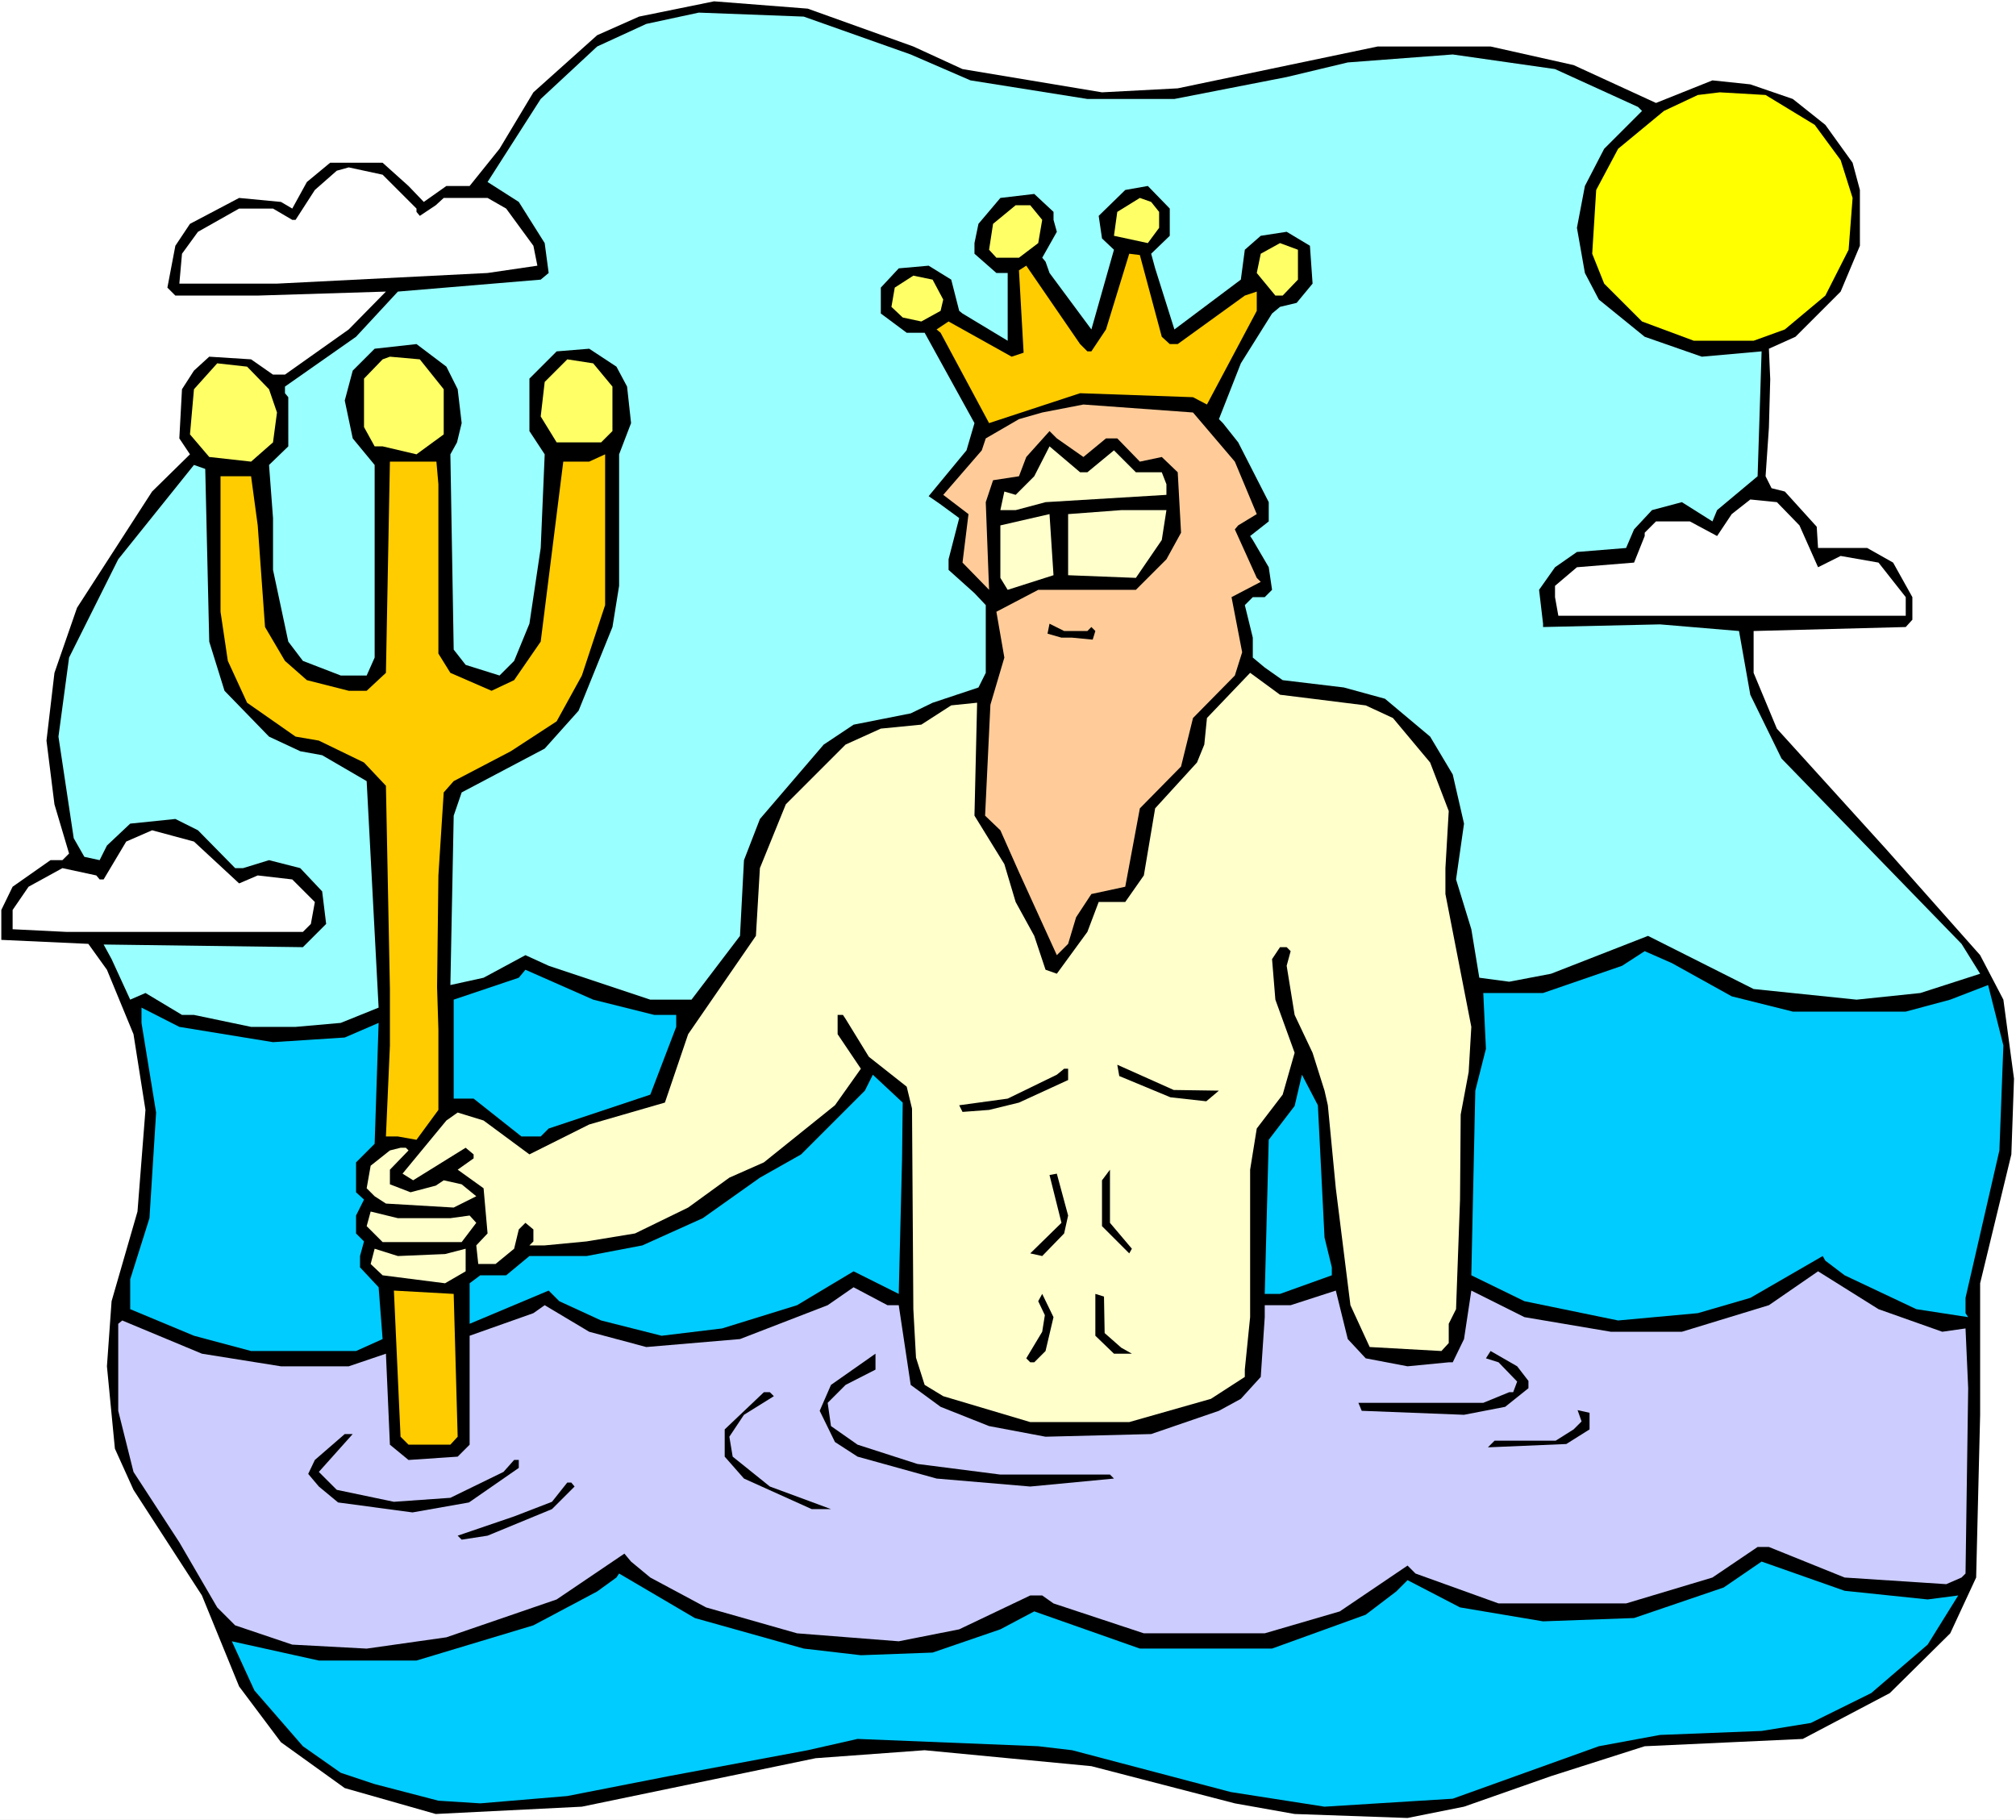 <?xml version="1.0" encoding="UTF-8" standalone="no"?>
<svg
   version="1.0"
   width="129.766mm"
   height="117.15mm"
   id="svg46"
   sodipodi:docname="King of the Sea 2.wmf"
   xmlns:inkscape="http://www.inkscape.org/namespaces/inkscape"
   xmlns:sodipodi="http://sodipodi.sourceforge.net/DTD/sodipodi-0.dtd"
   xmlns="http://www.w3.org/2000/svg"
   xmlns:svg="http://www.w3.org/2000/svg">
  <rect width="100%" height="100%" fill="#808080" stroke="none"/>
  <sodipodi:namedview
     id="namedview46"
     pagecolor="#ffffff"
     bordercolor="#000000"
     borderopacity="0.25"
     inkscape:showpageshadow="2"
     inkscape:pageopacity="0.0"
     inkscape:pagecheckerboard="0"
     inkscape:deskcolor="#d1d1d1"
     inkscape:document-units="mm" />
  <defs
     id="defs1">
    <pattern
       id="WMFhbasepattern"
       patternUnits="userSpaceOnUse"
       width="6"
       height="6"
       x="0"
       y="0" />
  </defs>
  <path
     style="fill:#ffffff;fill-opacity:1;fill-rule:evenodd;stroke:none"
     d="M 0,442.772 H 490.455 V 0 H 0 Z"
     id="path1" />
  <path
     style="fill:#000000;fill-opacity:1;fill-rule:evenodd;stroke:none"
     d="m 222.2,11.312 11.958,5.494 33.936,5.656 18.422,-0.97 48.642,-10.181 h 27.472 l 20.2,4.525 20.038,9.211 13.736,-5.494 9.211,0.97 10.342,3.555 7.918,6.302 6.626,9.211 1.778,6.625 v 13.574 l -4.686,11.15 -10.989,10.989 -6.464,2.909 0.323,7.433 -0.323,11.796 -0.808,11.796 1.454,2.909 3.232,0.808 7.757,8.565 0.323,5.171 h 11.958 l 6.302,3.555 4.686,8.403 v 5.494 l -1.616,1.778 -37.006,0.97 v 10.181 l 5.656,13.574 26.664,29.41 22.786,25.694 5.656,10.827 2.586,19.23 -0.646,18.422 -7.595,31.35 v 31.996 l -0.97,39.591 -6.302,13.574 -14.706,14.544 -21.17,11.15 -38.461,1.778 -22.786,7.272 -21.17,7.433 -13.736,2.747 -27.472,-0.97 -14.544,-2.586 -34.906,-9.049 -40.562,-3.878 -26.502,1.939 -56.883,11.796 -35.552,1.778 -22.139,-6.302 -15.514,-11.15 -10.181,-13.574 -9.05,-22.139 -16.645,-25.694 -4.525,-10.019 -1.939,-20.038 1.131,-15.836 6.302,-21.815 1.939,-24.724 -2.909,-18.422 -6.464,-15.675 -4.525,-6.302 -21.17,-0.97 v -7.272 l 2.747,-5.656 9.211,-6.464 h 2.909 l 1.616,-1.616 -3.555,-11.958 -1.939,-15.513 1.939,-16.483 5.494,-15.836 18.261,-28.279 9.211,-9.049 -2.586,-3.878 0.646,-11.958 2.909,-4.525 3.717,-3.394 10.181,0.646 5.333,3.717 h 2.909 l 15.514,-10.989 9.05,-9.211 -31.189,0.97 H 42.662 l -1.939,-1.939 1.939,-10.181 3.555,-5.333 11.958,-6.302 10.181,0.97 2.747,1.616 3.555,-6.464 5.656,-4.686 h 12.766 l 6.302,5.656 3.717,3.878 5.494,-3.878 h 5.656 l 7.272,-9.049 8.242,-13.736 L 145.278,8.565 155.459,4.04 173.72,0.323 196.505,2.101 Z"
     id="path2" />
  <path
     style="fill:#99ffff;fill-opacity:1;fill-rule:evenodd;stroke:none"
     d="m 221.553,13.251 14.544,6.302 28.442,4.525 h 21.17 l 27.31,-5.333 14.867,-3.555 25.533,-1.939 24.886,3.555 20.2,9.211 0.97,0.97 -9.211,9.211 -4.686,9.049 -1.939,10.181 1.939,10.989 3.394,6.464 11.15,9.049 13.898,4.848 14.544,-1.293 -0.97,30.38 -9.858,8.241 -1.131,2.747 -7.434,-4.686 -7.272,1.939 -4.363,4.686 -1.939,4.525 -11.958,0.97 -5.333,3.717 -3.878,5.494 0.97,8.241 v 0.808 l 28.442,-0.646 19.23,1.616 2.747,15.513 7.595,15.513 43.794,45.085 4.525,7.272 -14.544,4.686 -15.514,1.616 -25.048,-2.586 -25.694,-12.928 -23.594,9.211 -10.181,1.939 -7.272,-0.97 -1.939,-11.796 -3.717,-12.12 1.939,-13.574 -2.747,-11.958 -5.494,-9.211 -10.989,-9.211 -10.019,-2.747 -14.867,-1.778 -4.363,-3.07 -2.909,-2.424 v -4.848 l -1.939,-7.918 1.939,-1.939 h 2.909 l 1.778,-1.778 -0.808,-5.494 -3.878,-6.625 -0.646,-0.97 4.525,-3.555 v -4.686 l -7.434,-14.544 -3.717,-4.686 -0.97,-0.97 5.333,-13.574 7.595,-12.12 1.939,-1.616 4.04,-0.97 3.878,-4.686 -0.646,-9.211 -5.656,-3.394 -6.302,0.97 -3.878,3.394 -0.97,7.272 -16.16,12.12 -4.686,-14.867 -0.97,-3.555 4.525,-4.363 v -6.625 l -5.333,-5.494 -5.494,0.97 -6.464,6.302 0.808,5.494 2.909,2.747 -5.494,19.391 -10.181,-13.736 -0.97,-2.747 -0.808,-0.97 3.555,-6.302 -0.808,-2.909 v -1.939 l -4.686,-4.363 -8.242,0.97 -5.333,6.302 -0.97,4.686 v 2.586 l 5.333,4.686 h 2.747 v 16.483 l -10.989,-6.625 -0.808,-0.646 -1.939,-7.595 -5.494,-3.394 -7.272,0.646 -4.363,4.686 v 6.302 l 6.302,4.686 h 4.363 l 12.12,21.977 -1.939,6.625 -9.211,11.15 2.586,1.778 4.848,3.555 -2.586,10.019 v 2.586 l 6.302,5.656 2.747,2.909 v 16.483 l -1.778,3.555 -11.15,3.717 -5.333,2.586 -13.898,2.747 -7.272,4.848 -15.514,18.099 -3.878,10.019 -0.97,18.422 -11.797,15.513 h -10.019 l -24.725,-8.241 -5.656,-2.586 -10.181,5.494 -8.08,1.778 0.808,-41.207 1.939,-5.656 20.2,-10.665 8.242,-9.211 8.242,-20.361 1.616,-10.019 v -31.996 l 2.909,-7.595 -0.97,-8.888 -2.586,-4.848 -6.626,-4.363 -7.918,0.646 -6.626,6.625 v 12.766 l 3.717,5.656 -0.97,22.785 -2.747,18.422 -3.717,9.049 -3.555,3.555 -8.242,-2.586 -2.909,-3.717 -0.808,-47.509 1.616,-2.909 1.131,-4.686 -0.97,-8.241 -2.747,-5.494 -7.272,-5.494 -10.181,1.131 -5.333,5.333 -1.939,7.272 1.939,9.211 5.333,6.464 v 46.863 l -1.939,4.363 h -6.302 l -9.211,-3.555 -3.555,-4.686 -3.717,-17.452 v -12.604 l -0.97,-12.928 4.686,-4.525 V 96.634 L 69.326,95.665 V 94.049 l 17.291,-12.12 10.181,-10.989 34.744,-2.909 1.939,-1.616 -0.97,-7.272 -6.302,-10.019 -7.595,-4.848 12.928,-20.199 13.736,-12.766 11.958,-5.494 12.766,-2.747 25.533,0.97 z"
     id="path3" />
  <path
     style="fill:#ffff00;fill-opacity:1;fill-rule:evenodd;stroke:none"
     d="m 441.491,30.38 6.302,8.565 2.909,9.211 -0.97,12.604 -5.656,11.15 -9.858,8.241 -7.595,2.747 h -14.544 l -12.605,-4.686 -9.211,-9.211 -2.909,-7.272 0.97,-15.513 5.333,-10.019 11.15,-9.211 8.242,-3.878 5.333,-0.646 11.15,0.646 z"
     id="path4" />
  <path
     style="fill:#ffffff;fill-opacity:1;fill-rule:evenodd;stroke:none"
     d="m 101.323,50.741 v 0.808 l 0.808,0.97 3.878,-2.586 1.939,-1.778 h 10.666 l 4.525,2.586 6.626,9.049 0.97,4.848 -12.12,1.778 -51.227,2.586 H 43.632 l 0.646,-7.272 3.878,-5.333 10.019,-5.656 h 8.242 l 4.686,2.747 h 0.808 l 4.686,-7.272 5.333,-4.686 2.909,-0.808 8.242,1.778 z"
     id="path5" />
  <path
     style="fill:#ffff66;fill-opacity:1;fill-rule:evenodd;stroke:none"
     d="m 281.992,51.549 v 3.878 l -2.747,3.717 -8.242,-1.778 0.808,-5.817 5.494,-3.394 2.747,0.97 z"
     id="path6" />
  <path
     style="fill:#ffff66;fill-opacity:1;fill-rule:evenodd;stroke:none"
     d="m 253.55,53.488 -0.97,5.656 -4.686,3.555 h -5.494 l -1.778,-1.939 0.97,-6.302 5.494,-4.525 h 3.555 z"
     id="path7" />
  <path
     style="fill:#ffff66;fill-opacity:1;fill-rule:evenodd;stroke:none"
     d="m 315.766,68.032 -3.717,3.878 h -1.778 l -4.525,-5.494 0.97,-4.686 4.686,-2.586 4.363,1.616 z"
     id="path8" />
  <path
     style="fill:#ffcc00;fill-opacity:1;fill-rule:evenodd;stroke:none"
     d="m 282.638,81.929 1.939,1.778 h 1.939 l 16.322,-11.796 2.909,-0.97 v 4.686 l -12.12,22.785 -3.394,-1.778 -27.472,-0.97 -22.139,7.272 -11.797,-21.977 -0.97,-0.808 2.909,-1.939 15.352,8.565 2.909,-0.97 -1.131,-20.038 1.778,-1.131 13.09,19.068 1.778,1.778 h 0.97 l 3.555,-5.333 5.656,-18.422 2.586,0.323 z"
     id="path9" />
  <path
     style="fill:#ffff66;fill-opacity:1;fill-rule:evenodd;stroke:none"
     d="m 229.472,72.88 -0.646,2.747 -4.686,2.586 -4.525,-0.97 -2.747,-2.586 0.808,-4.686 4.525,-2.909 4.686,0.97 z"
     id="path10" />
  <path
     style="fill:#ffff66;fill-opacity:1;fill-rule:evenodd;stroke:none"
     d="M 107.949,94.695 V 105.684 l -6.626,4.848 -8.242,-1.939 H 91.142 L 88.557,103.906 V 92.11 l 4.525,-4.686 1.778,-0.646 7.272,0.646 z"
     id="path11" />
  <path
     style="fill:#ffff66;fill-opacity:1;fill-rule:evenodd;stroke:none"
     d="m 148.995,94.049 v 10.827 l -2.747,2.747 h -10.827 l -3.878,-6.302 0.97,-8.403 5.494,-5.494 6.302,0.97 z"
     id="path12" />
  <path
     style="fill:#ffff66;fill-opacity:1;fill-rule:evenodd;stroke:none"
     d="m 65.448,94.695 1.939,5.656 -0.97,7.272 -5.333,4.686 -10.181,-1.131 -4.686,-5.494 0.97,-10.989 5.656,-6.302 7.272,0.808 z"
     id="path13" />
  <path
     style="fill:#ffcc99;fill-opacity:1;fill-rule:evenodd;stroke:none"
     d="m 300.414,112.309 5.333,12.766 -4.525,2.747 -0.808,0.97 5.333,11.796 0.97,0.97 -7.11,3.717 2.586,13.412 -1.778,5.656 -10.181,10.342 -2.909,11.796 -10.019,10.181 -3.555,19.068 -8.242,1.778 -3.717,5.656 -1.939,6.464 -2.747,2.747 -9.211,-20.199 -4.525,-10.181 -3.717,-3.555 1.293,-26.986 3.394,-11.473 -1.939,-11.15 10.181,-5.333 h 23.755 l 7.434,-7.433 3.555,-6.464 -0.808,-14.705 -3.878,-3.717 -5.333,1.131 -5.494,-5.656 h -2.747 l -5.494,4.525 -6.464,-4.525 -1.778,-1.778 -5.656,6.302 -1.778,4.686 -6.302,0.97 -1.778,5.333 0.808,21.331 -6.464,-6.625 1.454,-11.796 -6.141,-4.686 9.373,-10.827 0.97,-2.909 8.08,-4.686 5.656,-1.616 10.019,-1.939 26.664,1.939 z"
     id="path14" />
  <path
     style="fill:#ffffcc;fill-opacity:1;fill-rule:evenodd;stroke:none"
     d="m 264.539,114.895 6.464,-5.333 5.333,5.333 h 6.302 l 1.131,2.909 v 2.586 l -29.411,1.778 -7.272,1.939 h -3.717 l 0.97,-4.525 2.747,0.808 4.525,-4.525 3.717,-7.272 7.434,6.302 z"
     id="path15" />
  <path
     style="fill:#ffcc00;fill-opacity:1;fill-rule:evenodd;stroke:none"
     d="m 141.561,164.343 -6.141,11.15 -11.15,7.272 -13.898,7.272 -2.424,2.747 -1.293,20.199 -0.323,27.148 0.323,10.342 v 19.553 l -5.333,7.272 -4.525,-0.808 h -2.909 l 0.97,-22.139 v -13.736 l -0.97,-49.448 -5.333,-5.656 -10.989,-5.333 -5.656,-0.97 -11.797,-8.241 -4.686,-10.181 -1.778,-11.958 v -32.966 h 7.434 l 1.616,11.958 1.778,24.724 4.848,8.241 5.333,4.686 10.181,2.586 h 4.363 l 4.686,-4.363 0.97,-51.387 h 11.312 l 0.485,5.494 v 41.207 l 2.909,4.686 10.019,4.363 5.494,-2.586 6.464,-9.373 5.494,-43.792 h 6.302 l 3.878,-1.778 v 36.682 z"
     id="path16" />
  <path
     style="fill:#99ffff;fill-opacity:1;fill-rule:evenodd;stroke:none"
     d="m 50.904,156.101 3.717,11.958 10.827,11.15 7.595,3.555 5.333,0.97 10.827,6.302 2.909,55.104 -9.211,3.717 -10.989,0.97 H 61.085 L 47.187,246.918 H 44.278 l -8.888,-5.333 -3.717,1.616 -4.525,-9.857 -1.939,-3.555 48.48,0.646 5.656,-5.656 -0.97,-7.918 -5.333,-5.656 -7.595,-1.939 -6.302,1.939 h -1.939 l -9.05,-9.211 -5.494,-2.747 -10.989,1.131 -5.656,5.333 -1.778,3.555 -3.717,-0.808 -2.586,-4.525 -3.717,-24.724 2.586,-19.23 11.958,-23.916 18.422,-22.947 2.747,0.97 z"
     id="path17" />
  <path
     style="fill:#ffffff;fill-opacity:1;fill-rule:evenodd;stroke:none"
     d="m 437.774,127.822 4.525,10.181 5.494,-2.747 9.211,1.616 6.626,8.403 v 4.525 h -84.517 l -0.808,-4.525 v -2.747 l 5.333,-4.525 13.898,-1.131 2.586,-6.464 v -0.808 l 2.747,-2.747 h 8.242 l 6.626,3.555 3.555,-5.333 4.525,-3.555 6.464,0.646 z"
     id="path18" />
  <path
     style="fill:#ffffcc;fill-opacity:1;fill-rule:evenodd;stroke:none"
     d="m 283.769,124.106 -1.131,7.272 -6.302,9.211 -16.483,-0.646 v -14.867 l 12.928,-0.97 h 8.242 z"
     id="path19" />
  <path
     style="fill:#ffffcc;fill-opacity:1;fill-rule:evenodd;stroke:none"
     d="m 245.147,143.497 -1.778,-2.909 v -12.766 l 11.958,-2.747 0.97,14.867 z"
     id="path20" />
  <path
     style="fill:#000000;fill-opacity:1;fill-rule:evenodd;stroke:none"
     d="m 264.539,153.516 0.97,-0.97 0.97,0.97 -0.646,2.101 -5.01,-0.485 h -2.586 l -3.394,-0.97 0.485,-2.424 3.555,1.778 z"
     id="path21" />
  <path
     style="fill:#ffffcc;fill-opacity:1;fill-rule:evenodd;stroke:none"
     d="m 319.321,169.999 12.928,1.616 6.626,3.07 9.05,10.827 4.525,11.796 -0.808,13.897 v 6.302 l 6.302,32.319 -0.646,10.989 -1.939,10.342 -0.162,20.684 -0.97,26.663 -1.778,3.555 v 4.686 l -1.778,1.939 -17.453,-0.97 -4.686,-10.181 -3.555,-28.441 -1.939,-20.199 -0.808,-3.555 -2.909,-9.211 -4.363,-9.211 -1.939,-11.958 0.97,-3.555 -0.97,-0.97 h -1.616 l -1.939,2.909 0.808,9.857 4.686,12.928 -2.909,10.181 -6.302,8.241 -1.616,10.019 v 35.874 l -1.293,12.766 v 1.778 l -8.242,5.333 -19.877,5.656 h -24.078 l -21.17,-6.302 -4.525,-2.747 -2.101,-6.625 -0.646,-11.796 -0.323,-48.802 -1.293,-5.333 -9.211,-7.272 -5.656,-9.211 -0.646,-0.97 h -1.293 v 4.686 l 5.656,8.403 -6.302,8.888 -17.291,13.897 -8.403,3.717 -10.019,7.272 -12.928,6.302 -11.797,1.939 -10.181,0.97 h -3.717 l 0.97,-0.97 v -2.909 l -1.939,-1.616 -1.616,1.616 -1.131,4.686 -4.525,3.717 h -4.202 l -0.485,-4.525 2.747,-2.909 -0.97,-10.989 -6.302,-4.525 3.878,-2.747 v -0.97 l -1.939,-1.616 -12.766,7.918 -2.586,-1.616 10.666,-12.928 2.747,-1.939 6.302,1.939 11.15,8.241 14.544,-7.272 18.422,-5.333 5.656,-16.644 16.483,-23.916 0.97,-16.483 6.302,-15.513 14.544,-14.544 8.565,-3.878 9.858,-0.97 7.272,-4.686 6.302,-0.646 -0.646,27.471 7.272,11.796 2.747,9.211 4.525,8.241 2.747,8.241 2.747,0.97 7.434,-10.181 2.747,-7.272 h 6.464 l 4.525,-6.464 2.747,-16.321 10.181,-11.15 1.778,-4.363 0.646,-6.464 10.504,-10.989 7.272,5.333 z"
     id="path22" />
  <path
     style="fill:#ffffff;fill-opacity:1;fill-rule:evenodd;stroke:none"
     d="m 58.176,214.922 4.525,-1.939 8.403,0.97 5.494,5.494 -0.97,5.333 -1.939,1.939 H 16.16 L 3.07,226.072 v -4.686 l 3.878,-5.656 8.242,-4.525 8.242,1.778 0.808,0.97 h 0.97 l 5.494,-9.211 6.302,-2.747 10.181,2.747 z"
     id="path23" />
  <path
     style="fill:#00ccff;fill-opacity:1;fill-rule:evenodd;stroke:none"
     d="m 421.291,242.394 14.867,3.717 h 27.472 l 10.827,-2.909 9.211,-3.555 3.717,14.705 -0.97,25.532 -8.242,35.874 v 3.717 l 0.646,0.97 -12.605,-1.939 -17.453,-8.241 -4.686,-3.555 -0.646,-1.131 -17.614,10.181 -12.766,3.717 -19.392,1.778 -22.786,-4.686 -12.928,-6.302 0.97,-44.924 2.586,-10.181 -0.646,-13.574 h 14.544 l 19.23,-6.625 5.494,-3.555 6.626,2.909 z"
     id="path24" />
  <path
     style="fill:#00ccff;fill-opacity:1;fill-rule:evenodd;stroke:none"
     d="m 159.176,246.918 h 5.333 v 2.909 l -6.302,16.483 -24.725,8.241 -1.939,1.939 h -4.686 l -11.635,-9.211 h -4.848 v -24.078 l 15.837,-5.333 1.616,-1.939 16.483,7.272 z"
     id="path25" />
  <path
     style="fill:#00ccff;fill-opacity:1;fill-rule:evenodd;stroke:none"
     d="m 66.418,253.544 17.453,-1.131 8.242,-3.555 -0.97,29.41 -4.525,4.525 v 7.272 l 1.939,1.778 -1.939,3.878 v 4.363 l 1.939,1.939 -0.97,3.555 v 2.747 l 4.525,4.848 0.97,12.604 -6.464,2.909 H 61.085 L 47.187,324.969 31.674,318.505 v -7.272 l 4.686,-14.867 1.616,-25.694 -3.555,-21.815 v -3.717 l 9.211,4.686 z"
     id="path26" />
  <path
     style="fill:#000000;fill-opacity:1;fill-rule:evenodd;stroke:none"
     d="m 296.536,265.34 -3.07,2.586 -8.726,-0.97 -12.443,-5.171 -0.485,-2.747 13.736,6.141 z"
     id="path27" />
  <path
     style="fill:#000000;fill-opacity:1;fill-rule:evenodd;stroke:none"
     d="m 259.853,262.755 -11.958,5.494 -7.272,1.778 -6.464,0.485 -0.808,-1.616 11.797,-1.616 11.958,-5.817 1.778,-1.454 h 0.97 z"
     id="path28" />
  <path
     style="fill:#00ccff;fill-opacity:1;fill-rule:evenodd;stroke:none"
     d="m 219.453,281.823 -0.808,32.966 -10.989,-5.494 -13.736,8.241 -18.261,5.656 -14.706,1.778 -14.706,-3.717 -10.181,-4.686 -2.586,-2.586 -19.23,8.08 v -9.857 l 2.586,-1.939 h 6.302 l 5.656,-4.686 h 13.898 l 13.574,-2.586 14.706,-6.625 13.898,-9.857 10.019,-5.656 15.514,-15.513 1.939,-3.878 7.272,6.787 z"
     id="path29" />
  <path
     style="fill:#00ccff;fill-opacity:1;fill-rule:evenodd;stroke:none"
     d="m 322.23,301.053 1.778,7.272 v 1.939 l -12.605,4.525 h -3.717 l 0.97,-37.49 6.302,-8.241 1.778,-7.595 3.878,7.433 z"
     id="path30" />
  <path
     style="fill:#ffffcc;fill-opacity:1;fill-rule:evenodd;stroke:none"
     d="m 99.384,279.884 -4.525,4.686 v 3.555 l 5.01,1.939 6.141,-1.616 1.939,-1.293 4.363,0.97 3.555,2.909 -5.494,2.747 -16.483,-0.97 -2.747,-1.778 -1.939,-1.939 0.97,-5.494 4.686,-3.717 2.586,-0.646 h 1.293 z"
     id="path31" />
  <path
     style="fill:#000000;fill-opacity:1;fill-rule:evenodd;stroke:none"
     d="m 270.033,297.498 5.333,6.302 -0.646,1.131 -6.626,-6.625 v -11.15 l 1.939,-2.586 z"
     id="path32" />
  <path
     style="fill:#000000;fill-opacity:1;fill-rule:evenodd;stroke:none"
     d="m 259.853,295.72 -0.97,4.363 -5.333,5.494 -2.909,-0.646 7.595,-7.433 -2.909,-11.635 1.778,-0.323 z"
     id="path33" />
  <path
     style="fill:#ffffcc;fill-opacity:1;fill-rule:evenodd;stroke:none"
     d="m 109.565,296.367 4.686,-0.646 1.616,1.778 -3.555,4.686 H 93.081 l -3.878,-3.878 0.97,-3.555 6.626,1.616 z"
     id="path34" />
  <path
     style="fill:#ffffcc;fill-opacity:1;fill-rule:evenodd;stroke:none"
     d="m 108.272,305.093 5.01,-1.293 v 5.494 l -5.01,2.909 -15.19,-1.939 -2.909,-2.747 0.97,-3.717 5.656,1.778 z"
     id="path35" />
  <path
     style="fill:#ccccff;fill-opacity:1;fill-rule:evenodd;stroke:none"
     d="m 472.518,323.999 5.656,-0.808 0.646,14.544 -0.646,45.085 -0.97,0.97 -3.717,1.616 -24.725,-1.616 -18.422,-7.433 h -2.747 l -10.989,7.433 -21.008,6.302 h -31.027 l -20.2,-7.272 -1.939,-1.939 -16.483,11.15 -18.261,5.333 h -29.411 l -21.978,-7.272 -2.747,-1.939 h -2.909 l -17.291,8.241 -14.706,2.909 -24.725,-1.939 -22.139,-6.302 -13.574,-7.272 -4.686,-3.878 -1.616,-1.939 -16.483,11.15 -26.826,9.211 -19.392,2.747 -18.099,-0.97 -13.898,-4.686 -4.363,-4.363 -9.211,-15.836 -11.15,-17.129 -3.717,-14.867 v -21.169 l 0.97,-0.808 19.392,8.08 19.23,3.07 h 16.483 l 9.05,-3.07 0.97,22.139 4.525,3.717 11.958,-0.808 2.909,-2.909 V 324.969 l 15.514,-5.494 2.747,-1.939 10.827,6.464 13.898,3.717 22.786,-1.939 21.331,-8.241 6.302,-4.363 8.242,4.363 h 2.747 l 2.909,19.391 7.272,5.333 11.797,4.686 13.736,2.586 25.694,-0.646 16.483,-5.656 5.333,-2.909 4.848,-5.333 0.97,-14.544 v -2.909 h 6.302 l 10.989,-3.555 2.909,11.796 4.363,4.686 10.181,1.939 10.019,-0.97 h 0.97 l 2.747,-5.656 1.778,-11.796 12.928,6.464 21.008,3.555 h 17.291 l 21.17,-6.464 11.958,-8.241 14.706,9.211 z"
     id="path36" />
  <path
     style="fill:#ffcc00;fill-opacity:1;fill-rule:evenodd;stroke:none"
     d="m 111.342,349.532 -1.778,1.939 H 99.384 l -1.939,-1.939 -1.616,-35.551 14.544,0.808 z"
     id="path37" />
  <path
     style="fill:#000000;fill-opacity:1;fill-rule:evenodd;stroke:none"
     d="m 254.358,328.686 -2.747,2.747 h -0.97 l -0.97,-0.97 3.878,-6.464 0.646,-4.04 -1.616,-3.394 0.97,-1.778 2.747,5.656 z"
     id="path38" />
  <path
     style="fill:#000000;fill-opacity:1;fill-rule:evenodd;stroke:none"
     d="m 268.74,324.323 4.04,3.555 2.586,1.454 h -4.363 L 266.478,324.969 v -10.181 l 2.101,0.646 z"
     id="path39" />
  <path
     style="fill:#000000;fill-opacity:1;fill-rule:evenodd;stroke:none"
     d="m 371.841,335.958 v 1.778 l -5.656,4.525 -10.019,1.939 -24.886,-0.97 -0.808,-1.939 h 30.381 l 6.302,-2.586 h 0.97 l 0.97,-2.586 -4.525,-4.686 -3.07,-0.97 1.131,-1.778 6.464,3.717 z"
     id="path40" />
  <path
     style="fill:#000000;fill-opacity:1;fill-rule:evenodd;stroke:none"
     d="m 205.717,336.927 -4.363,4.363 0.808,5.656 6.464,4.525 14.544,4.686 20.2,2.586 h 26.664 l 0.97,0.97 -20.362,1.939 -22.786,-1.939 -19.23,-5.333 -5.494,-3.555 -3.717,-7.595 2.747,-6.302 10.827,-7.595 v 3.878 z"
     id="path41" />
  <path
     style="fill:#000000;fill-opacity:1;fill-rule:evenodd;stroke:none"
     d="m 188.264,339.674 -7.272,4.525 -3.555,5.333 0.808,4.848 9.05,7.272 14.867,5.494 h -4.686 l -16.483,-7.433 -4.686,-5.333 v -6.625 l 9.534,-9.049 h 1.454 z"
     id="path42" />
  <path
     style="fill:#000000;fill-opacity:1;fill-rule:evenodd;stroke:none"
     d="m 386.708,347.754 -5.656,3.555 -19.069,0.808 1.616,-1.616 h 14.867 l 4.363,-2.747 1.939,-1.939 -0.97,-2.747 2.909,0.646 z"
     id="path43" />
  <path
     style="fill:#000000;fill-opacity:1;fill-rule:evenodd;stroke:none"
     d="m 77.568,358.096 4.363,4.363 13.898,2.909 13.736,-0.97 12.928,-6.302 2.586,-2.909 h 1.131 v 1.939 l -12.12,8.403 -13.736,2.424 -18.099,-2.424 -4.686,-3.878 -2.586,-3.07 1.616,-3.394 7.272,-6.302 h 1.939 z"
     id="path44" />
  <path
     style="fill:#000000;fill-opacity:1;fill-rule:evenodd;stroke:none"
     d="m 139.784,361.651 -5.494,5.494 -15.675,6.464 -6.302,0.97 -0.97,-0.97 13.736,-4.686 9.211,-3.555 3.717,-4.686 h 0.97 z"
     id="path45" />
  <path
     style="fill:#00ccff;fill-opacity:1;fill-rule:evenodd;stroke:none"
     d="m 468.963,389.123 7.434,-0.97 -7.434,11.958 -13.736,11.796 -14.706,7.272 -11.958,1.939 -24.725,0.97 -14.867,2.747 -35.552,12.766 -31.189,1.939 -22.786,-3.555 -38.622,-10.181 -8.242,-0.97 -43.955,-1.778 -12.12,2.747 -33.774,6.302 -24.725,4.848 -21.17,1.778 -10.181,-0.646 -15.514,-4.04 -8.242,-2.747 -9.211,-6.464 -11.797,-13.574 -5.494,-11.958 21.17,4.686 h 23.755 l 28.442,-8.565 15.514,-8.241 4.686,-3.394 0.646,-0.97 18.422,10.827 26.502,7.433 13.898,1.616 17.453,-0.646 16.483,-5.656 8.242,-4.363 25.694,9.049 h 32.158 l 22.786,-8.241 7.434,-5.656 2.747,-2.747 12.766,6.625 20.2,3.394 22.139,-0.808 21.816,-7.433 9.211,-6.302 20.2,7.11 z"
     id="path46" />
</svg>
